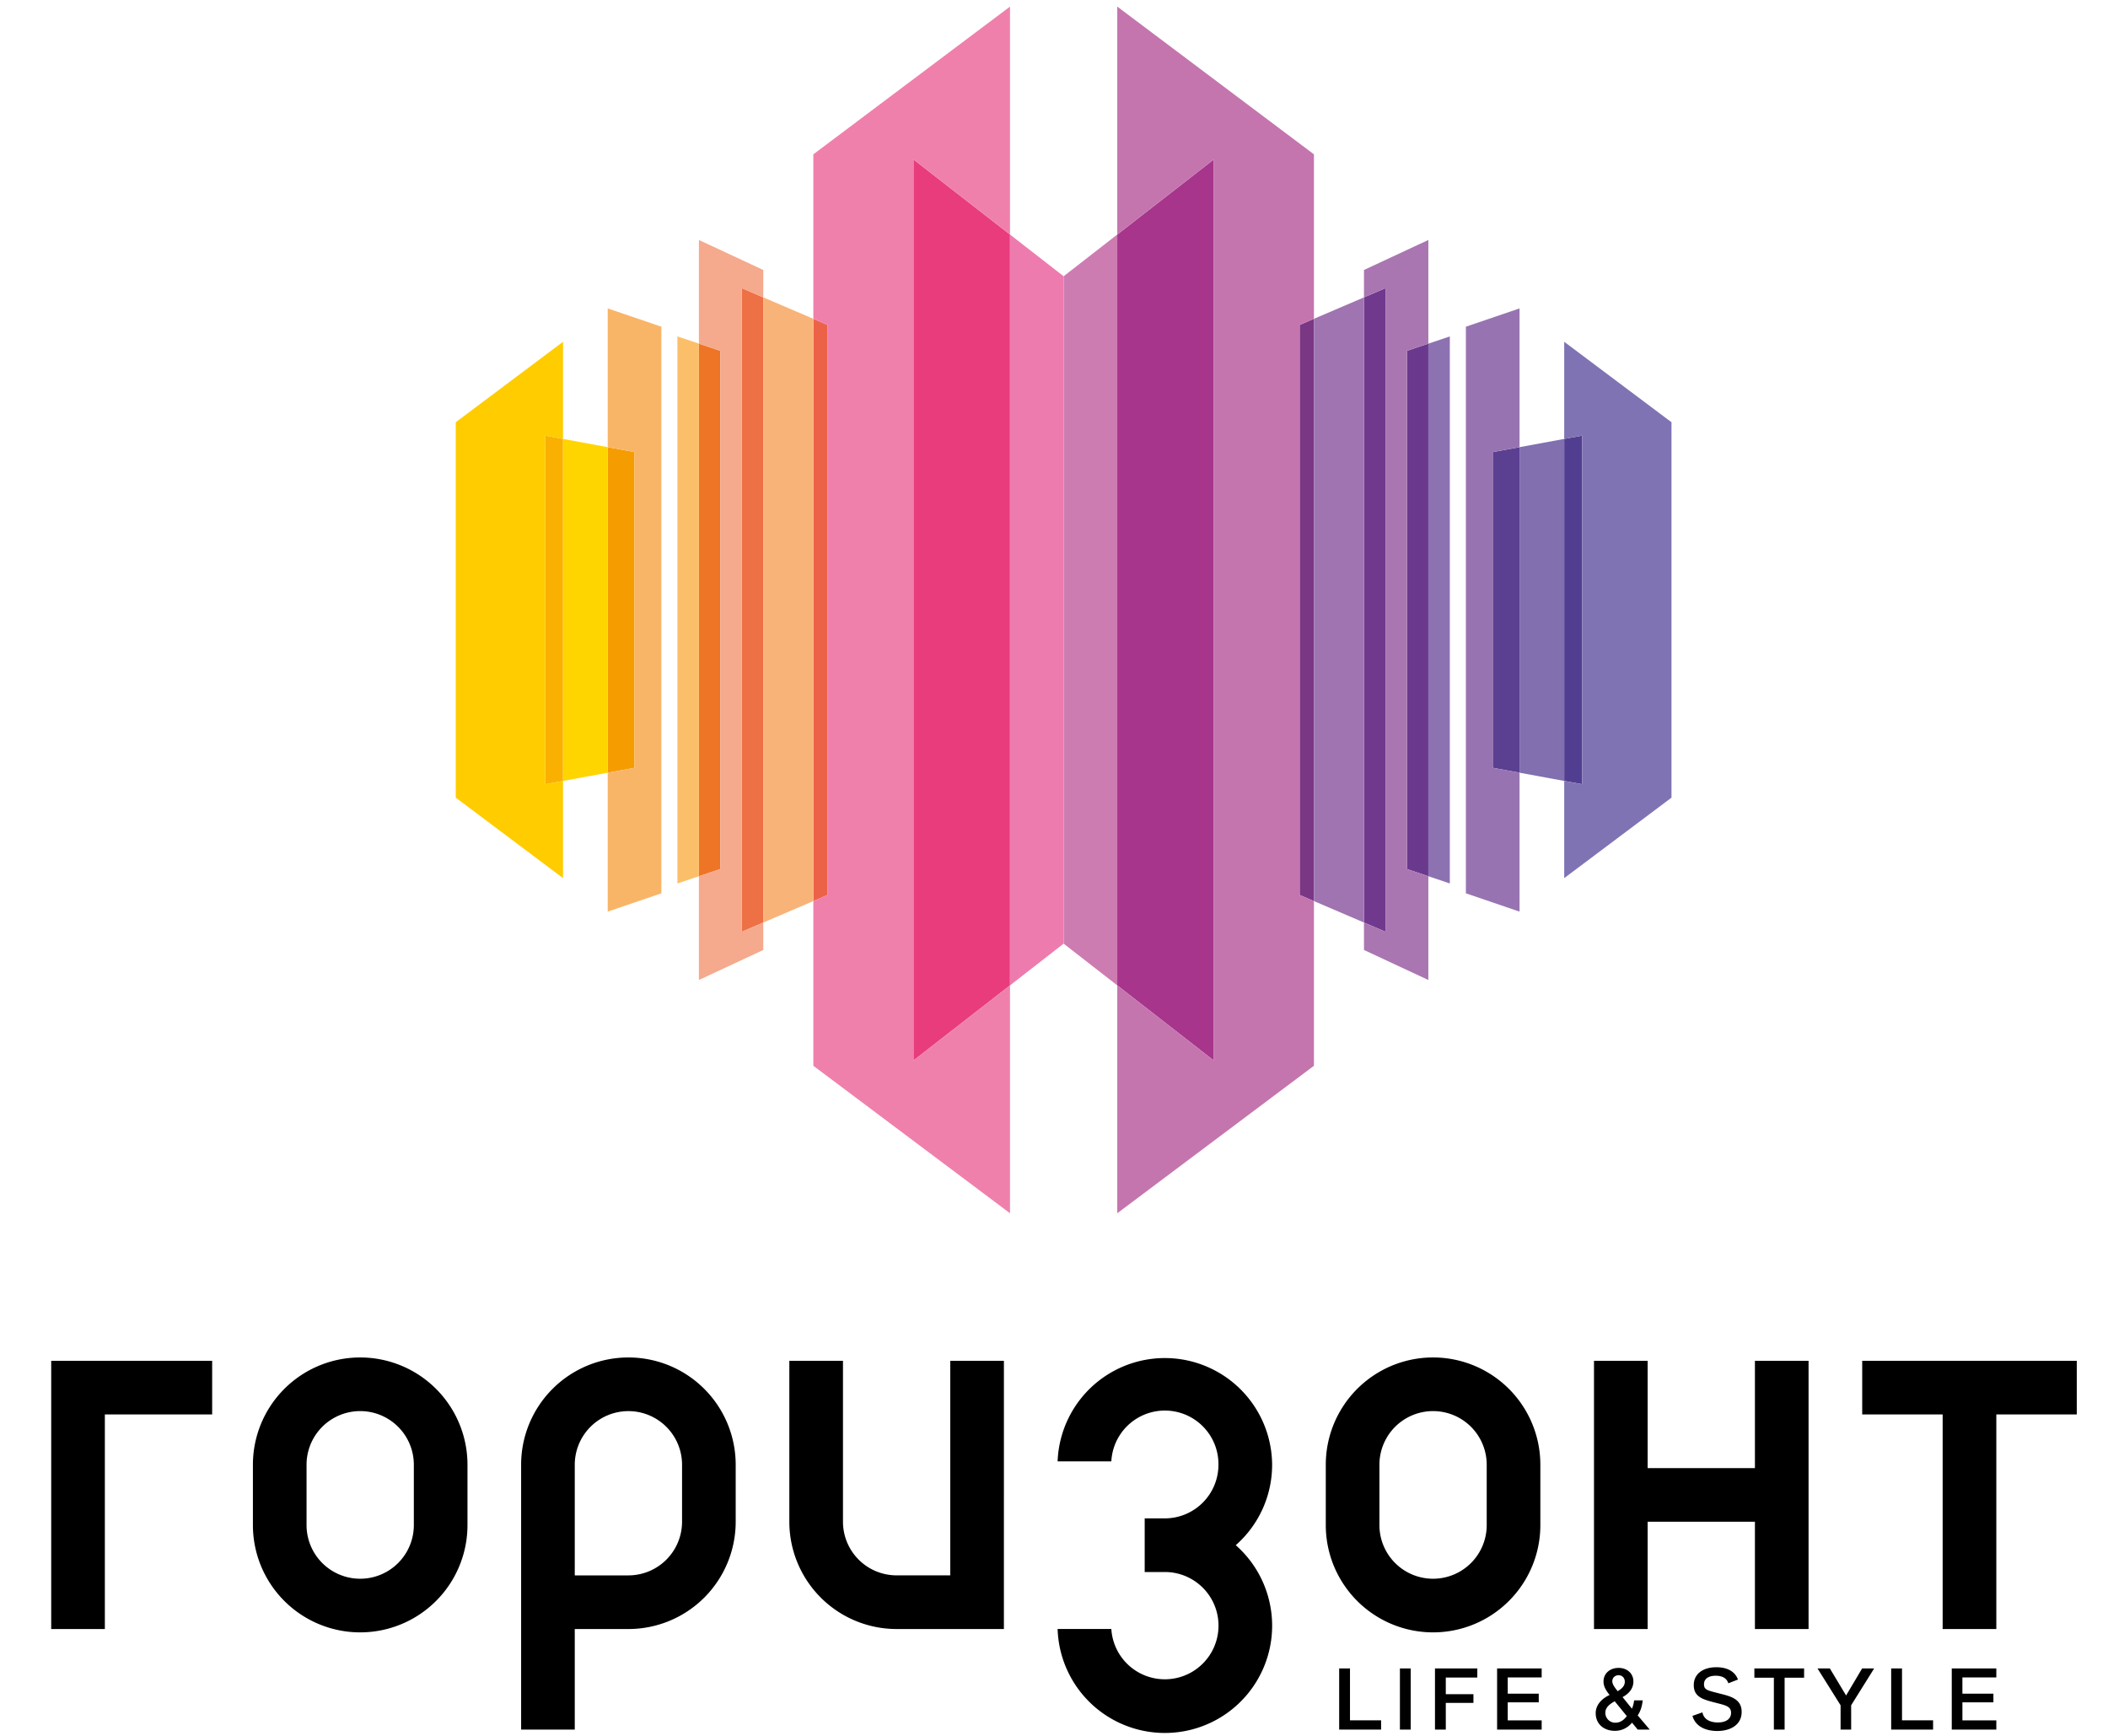 <svg xmlns="http://www.w3.org/2000/svg" width="85" height="70" viewBox="0 0 85 70"><path fill="#EE7045" d="M29.911 11.62v25.953l.866-.371v-25.21z"/><path fill="#EC6249" d="M33.372 13.104l-.576-.248v23.481l.576-.247z"/><path fill="#70398E" d="M55.866 11.62l-.867.372v25.21l.867.371z"/><path fill="#6A398E" d="M56.73 14.148v20.897l.865.29V13.857z"/><path fill="#7A3784" d="M52.405 13.104V36.09l.576.247V12.856z"/><path fill="#A7358B" d="M48.944 6.429l-3.893 3.029v30.278l3.893 3.03z"/><path fill="#523E91" d="M63.795 17.567l-.722.133v13.792l.722.132z"/><path fill="#5B3F91" d="M60.191 18.231v12.731l1.081.198V18.032z"/><path fill="#E83C7D" d="M36.832 6.429v36.337l3.894-3.03V9.458z"/><path fill="#F9B000" d="M21.981 17.567v14.057l.722-.132V17.7z"/><path fill="#F59C00" d="M25.586 18.231l-1.081-.199V31.16l1.081-.198z"/><path fill="#EE7526" d="M29.046 14.148l-.864-.291v21.478l.864-.29z"/><path fill="#A074B0" d="M52.981 12.856v23.481l2.018.865v-25.21z"/><path fill="#F5A98D" d="M29.911 11.62l.866.372v-1.105l-2.595-1.21v4.18l.864.291v20.897l-.864.29v4.184l2.595-1.21v-1.107l-.866.371z"/><path fill="#EF80AC" d="M36.832 6.429l3.894 3.029V.266l-7.93 5.957v6.633l.576.248V36.09l-.576.247v6.642l7.93 5.947v-9.19l-3.894 3.03z"/><path fill="#FC0" d="M21.981 17.567l.722.133v-3.917l-4.326 3.244v15.139l4.326 3.245v-3.919l-.722.132z"/><path fill="#F9B567" d="M24.505 18.032l1.081.199v12.731l-1.081.198v5.602l2.163-.738v-22.85l-2.163-.737z"/><path fill="#CD7CB2" d="M42.888 11.14v26.913l2.163 1.683V9.458z"/><path fill="#816FB0" d="M61.272 18.032V31.16l1.801.332V17.7z"/><path fill="#8D72B1" d="M57.595 35.335l.866.291V13.567l-.866.29z"/><path fill="#F8B379" d="M30.777 11.992v25.21l2.019-.865V12.856z"/><path fill="#AA76B1" d="M56.73 14.148l.865-.291v-4.18l-2.596 1.21v1.105l.867-.372v25.953l-.867-.371v1.107l2.596 1.21v-4.184l-.865-.29z"/><path fill="#C475AE" d="M52.405 13.104l.576-.248V6.223L45.051.266v9.192l3.893-3.029v36.337l-3.893-3.03v9.19l7.93-5.947v-6.642l-.576-.247z"/><path fill="#8073B3" d="M63.073 13.783V17.7l.722-.133v14.057l-.722-.132v3.919l4.326-3.245V17.027z"/><path fill="#9774B1" d="M60.191 18.231l1.081-.199v-5.595l-2.164.737v22.85l2.164.738V31.16l-1.081-.198z"/><path fill="#EE7BAE" d="M40.726 9.458v30.278l2.162-1.683V11.14z"/><path fill="#FFD500" d="M22.703 17.7v13.792l1.802-.332V18.032z"/><path fill="#FBBF69" d="M27.316 13.567v22.059l.866-.291V13.857z"/><path d="M54.435 67.281h-.436v2.466h1.69v-.374h-1.254zm2.013 0h.436v2.466h-.436zm1.414 2.466h.436V68.67h1.115v-.35h-1.115v-.672h1.271v-.367h-1.707zm2.505 0h1.797v-.371h-1.368v-.727h1.25V68.3h-1.25v-.655h1.368v-.364h-1.797zm5.87-1.178h-.346a1.11 1.11 0 0 1-.087.336l-.378-.468c.246-.131.437-.336.437-.63 0-.319-.249-.547-.596-.547-.356 0-.609.228-.609.547 0 .173.072.333.246.544-.305.142-.561.391-.561.734 0 .454.35.713.772.713.242 0 .491-.09.693-.329l.228.278h.485l-.485-.572c.118-.166.184-.405.201-.606zm-.97-1.014c.146 0 .249.111.249.263 0 .145-.083.259-.287.381l-.013-.017c-.083-.105-.204-.249-.204-.385-.001-.138.11-.242.255-.242zm-.131 1.915a.399.399 0 0 1-.405-.395c0-.235.198-.367.378-.47l.488.598c-.115.152-.257.267-.461.267zm5.605-1.815h.786v2.092h.433v-2.092h.786v-.374h-2.005zm3.698.717l-.655-1.091h-.498l.931 1.486v.98h.426v-.98l.928-1.486h-.485zm2.255-1.091h-.437v2.466h1.69v-.374h-1.253zm2.006 2.466h1.797v-.371h-1.368v-.727h1.25V68.3h-1.25v-.655h1.368v-.364H78.7zm-9.364-1.454c-.474-.124-.627-.139-.627-.374 0-.215.176-.343.471-.343.257 0 .442.091.51.304l.388-.15c-.125-.349-.463-.497-.87-.497-.554 0-.911.281-.911.72 0 .502.405.589.929.724.363.094.575.139.575.395 0 .242-.198.388-.53.388-.309 0-.569-.117-.625-.407l-.402.142c.116.413.513.609 1.003.609.484 0 .981-.215.981-.772-.001-.532-.473-.633-.892-.739zM14.524 54.741a4.326 4.326 0 0 0-4.326 4.326v2.434a4.326 4.326 0 0 0 8.652 0v-2.434a4.326 4.326 0 0 0-4.326-4.326zm2.163 6.76a2.163 2.163 0 0 1-4.326 0v-2.434a2.163 2.163 0 0 1 4.326 0v2.434zm45.424 0v-2.434a4.326 4.326 0 0 0-8.652 0v2.434a4.326 4.326 0 0 0 8.652 0zm-2.163 0a2.162 2.162 0 0 1-4.326 0v-2.434a2.163 2.163 0 0 1 4.326 0v2.434zm10.815-2.299h-4.326v-4.326h-2.163v10.816h2.163v-4.327h4.326v4.327h2.163V54.876h-2.163zm4.326-4.326v2.163h3.244v8.653h2.164v-8.653h3.244v-2.163zm-49.75-.135a4.326 4.326 0 0 0-4.326 4.326v10.68h2.163v-4.055h2.163a4.326 4.326 0 0 0 4.326-4.326v-2.298a4.326 4.326 0 0 0-4.326-4.327zm2.163 6.625a2.163 2.163 0 0 1-2.163 2.163h-2.163v-4.461a2.163 2.163 0 0 1 4.326 0v2.298zM2.065 65.692h2.163v-8.653h4.327v-2.163h-6.49zm36.252-2.164h-2.163a2.163 2.163 0 0 1-2.163-2.163v-6.489h-2.163v6.489a4.327 4.327 0 0 0 4.326 4.327h4.326V54.876h-2.163v8.652zm12.978-4.461a4.326 4.326 0 0 0-8.649-.135h2.166a2.161 2.161 0 0 1 4.319.135 2.163 2.163 0 0 1-2.16 2.163h-.814v2.163h.816a2.163 2.163 0 0 1-.005 4.326 2.161 2.161 0 0 1-2.156-2.028h-2.166a4.326 4.326 0 1 0 7.183-3.38 4.31 4.31 0 0 0 1.466-3.244z"/></svg>
